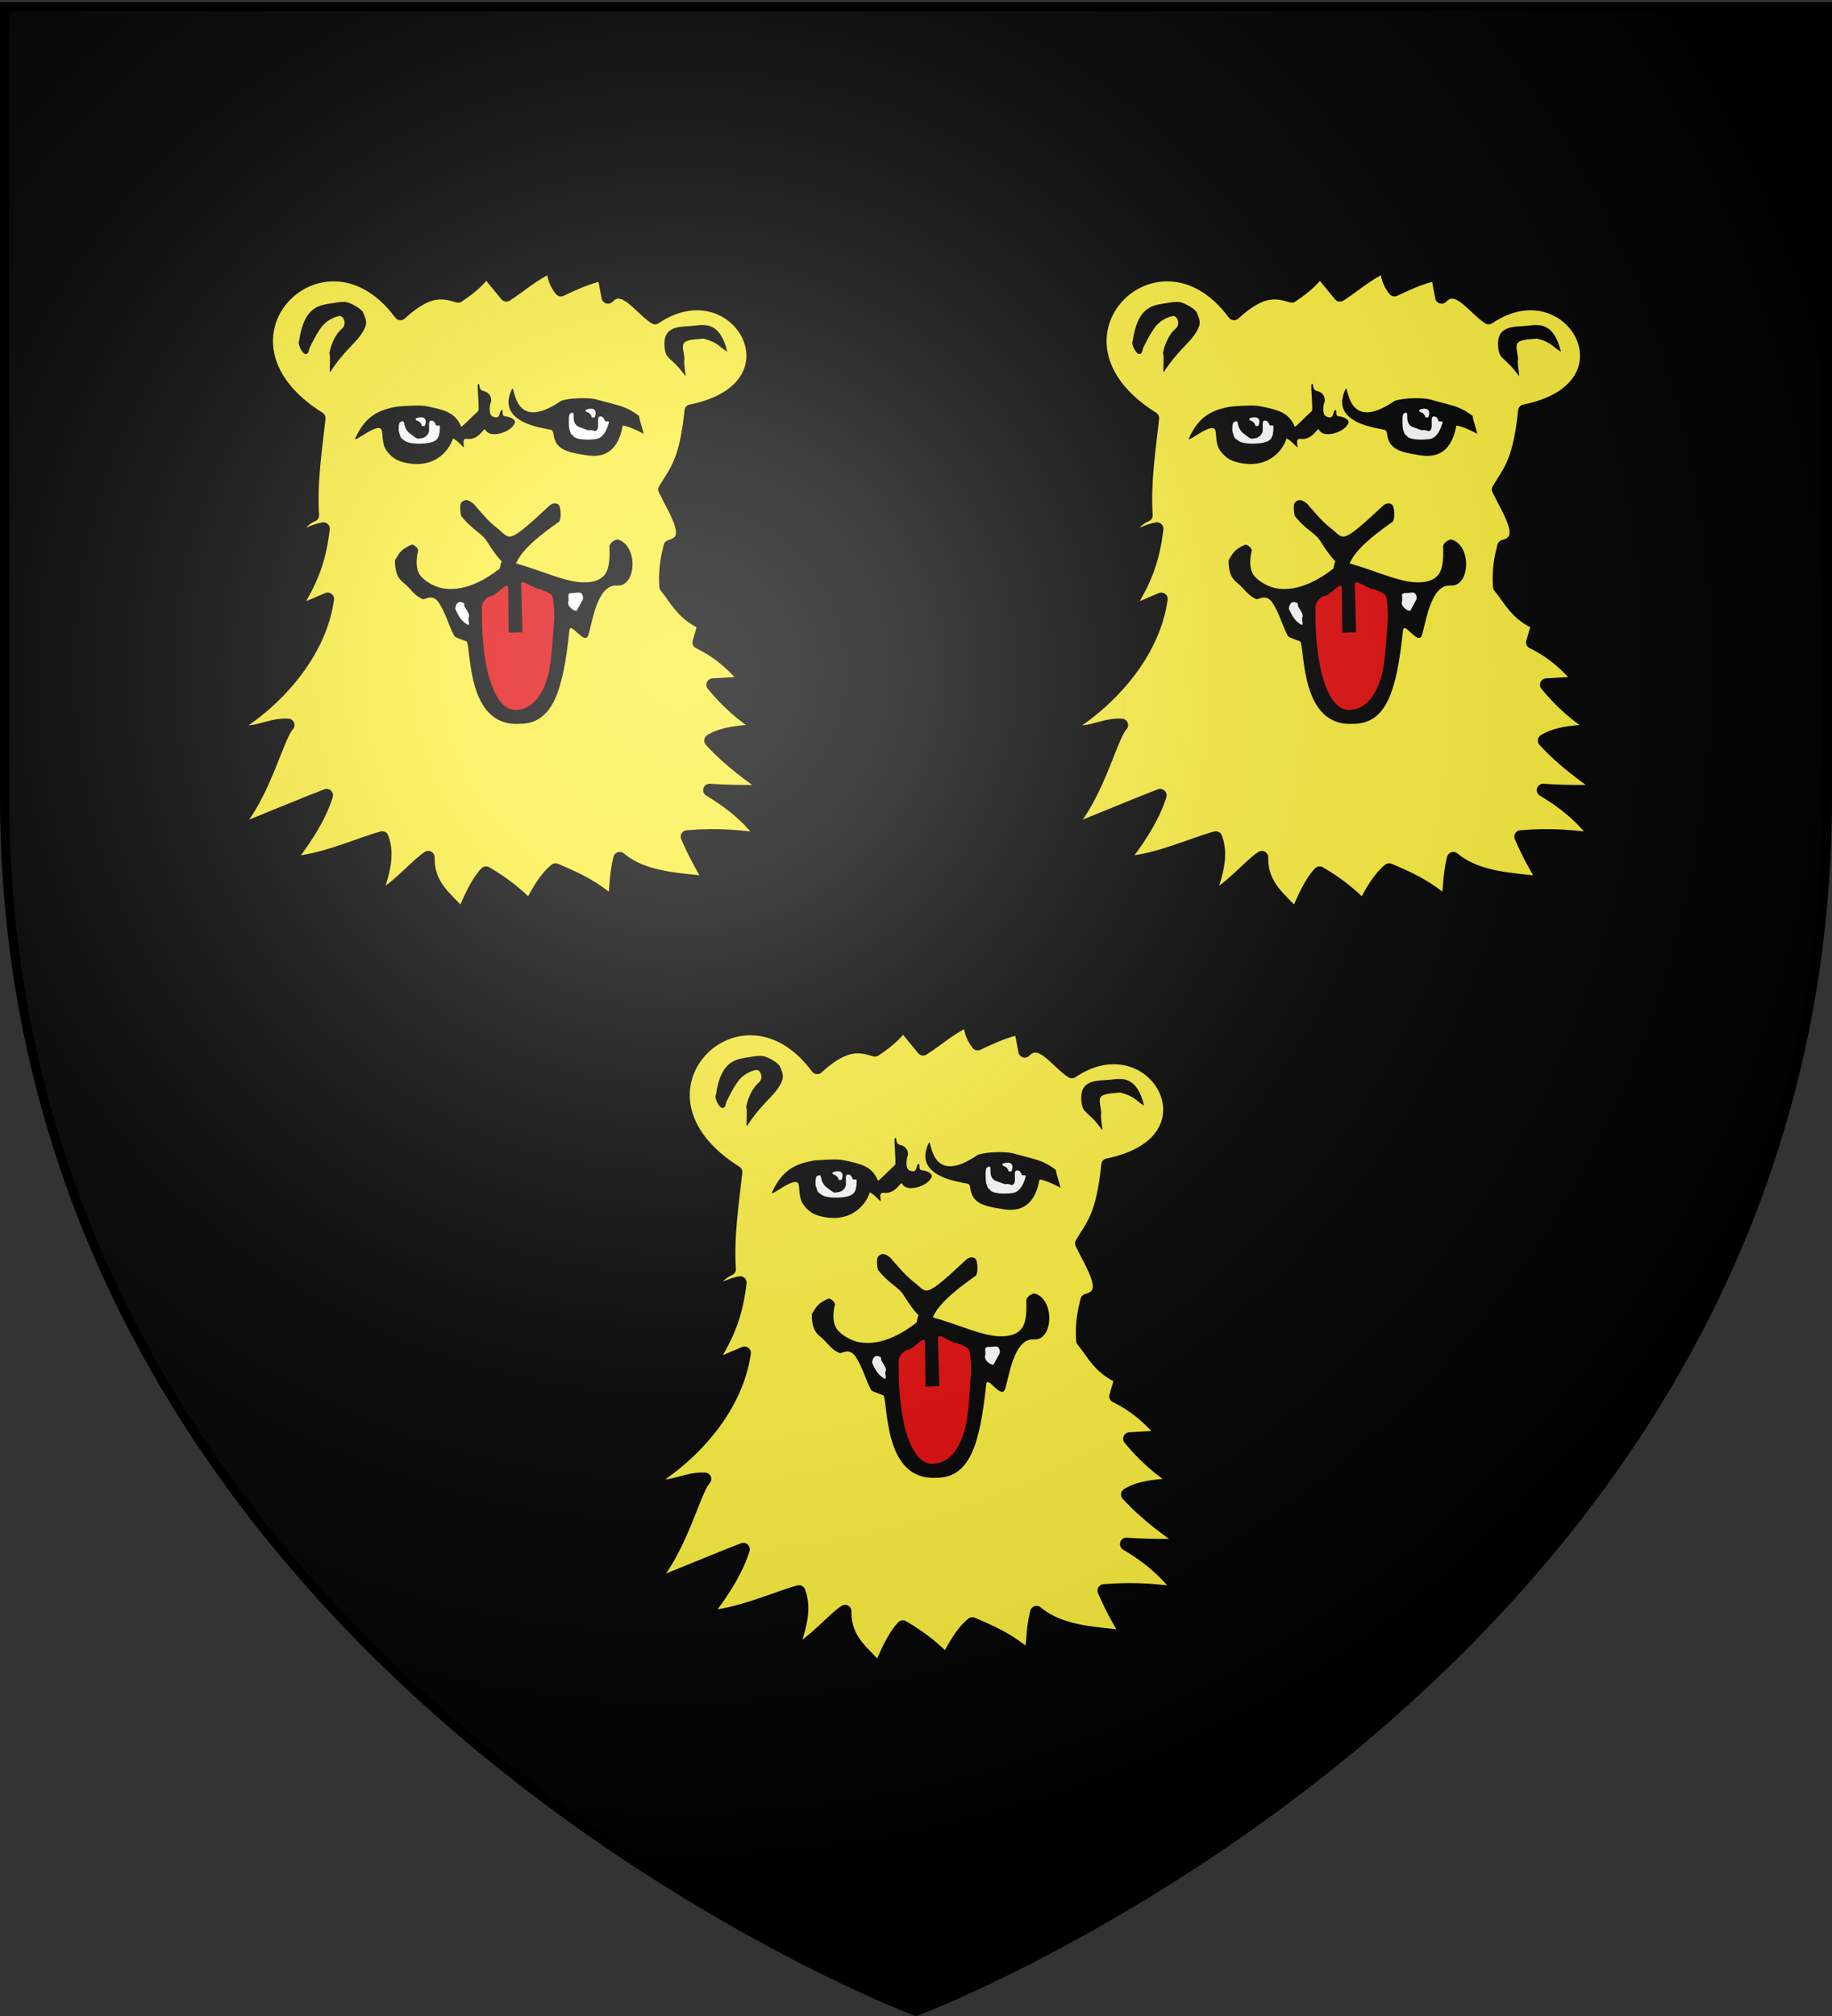 <svg xmlns="http://www.w3.org/2000/svg" xmlns:xlink="http://www.w3.org/1999/xlink" width="600" height="660" version="1.0"><rect width="100%" height="100%" fill="#333333" stroke="none"/><defs><linearGradient id="b"><stop offset="0" style="stop-color:white;stop-opacity:.314"/><stop offset=".19" style="stop-color:white;stop-opacity:.251"/><stop offset=".6" style="stop-color:#6b6b6b;stop-opacity:.125"/><stop offset="1" style="stop-color:black;stop-opacity:.125"/></linearGradient><linearGradient id="a"><stop offset="0" style="stop-color:#fd0000;stop-opacity:1"/><stop offset=".5" style="stop-color:#e77275;stop-opacity:.659"/><stop offset="1" style="stop-color:black;stop-opacity:.323"/></linearGradient><radialGradient xlink:href="#b" id="c" cx="221.445" cy="226.331" r="300" fx="221.445" fy="226.331" gradientTransform="matrix(1.353 0 0 1.349 -77.63 -85.747)" gradientUnits="userSpaceOnUse"/></defs><g style="display:inline"><path d="M300 658.5s298.5-112.32 298.5-397.772V2.176H1.5v258.552C1.5 546.18 300 658.5 300 658.5z" style="fill:#000;fill-opacity:1;fill-rule:evenodd;stroke:none;stroke-width:1px;stroke-linecap:butt;stroke-linejoin:miter;stroke-opacity:1"/></g><g style="display:inline"><path d="M94.348 237.368c-3.967 4.368-8.258 25.666-20.085 36.212 27.19-11.025 23.897-9.777 32.698-13.209-2.281 7.595-8.307 16.461-13.15 22.2 11.001-.28 23.554-6.205 31.37-8.33 2.612 6.878-.772 13.757-2.452 20.635 8.223-4.755 13.134-11.278 17.519-14.208-.19 9.745 6.502 13.677 11.212 19.282 2.328-5.668 4.73-11.054 7.708-14.208 5.866 3.375 10.48 7.152 14.366 11.164 2.538-5.083 5.216-9.627 8.41-12.178 12.335 5.14 14.026 7.493 18.92 10.825 1.058-3.255.477-8.133 2.102-14.546 8.169 6.781 19.46 6.78 30.133 8.118-2.977-4.793-5.74-9.793-8.058-15.222 10.663-.9 18.143.044 25.578 1.014-3.847-5.173-8.502-10.434-18.22-16.237 7.668.544 13.93.41 20.322.338-6.848-4.974-13.762-9.755-19.972-16.576 4.622-2.845 11.33-3.005 17.87-3.383-7.566-4.605-12.898-9.642-17.17-14.884l11.563-.677c-4.117-4.882-8.734-9.571-16.117-13.193l1.752-6.089c-7.188-3.1-9.076-7.904-12.614-12.178-.365-5.603.468-9.47 1.401-13.193 8.3-2.14 1.867-11.016-1.751-18.606 3.461-5.832 6.88-8.775 8.596-25.733 38.482-7.724 15.125-48.571-11.75-30.422-5.139-3.347-10.278-12.025-15.417-6.765l-1.401-7.443c-3.202.272-8.179 2.259-14.016 5.075-2.189-2.707-2.56-5.413-2.803-8.12-7.082 3.556-10.453 6.88-15.066 9.811l-6.658-8.119c-1.496 2.182-3.09 4.404-9.11 8.457-4.797-1.414-9.608-2.799-18.92 5.751-25.174-34.114-67.916 8.358-26.63 34.167-1.152 10.6-2.82 21.199-2.102 31.798-4.591 1.98-5.224 5.235-5.956 8.458 3.153-1.822 6.307-3.496 9.46-4.06-1.632 14.328-6.37 20.41-10.511 28.078l11.913-5.075c-2.46 17.468-16.078 33.075-30.987 42.188 5.525 3.579 11.187-1.332 18.023-.917z" style="fill:#fcef3c;fill-opacity:1;fill-rule:nonzero;stroke:#000;stroke-width:4.208;stroke-linecap:round;stroke-linejoin:round;marker:none;marker-start:none;marker-mid:none;marker-end:none;stroke-miterlimit:4;stroke-dasharray:none;stroke-dashoffset:0;stroke-opacity:1;visibility:visible;display:inline;overflow:visible"/><g style="fill:#000;fill-opacity:1"><path d="M230.423 203.924c-4.347.768-7.357 2.324-9.613 7.481-.676 1.546 5.35-4.088 6.048-1.845.28.901-.007 3.333 1.16 4.918 1.323 1.794 2.572 2.553 5.266 2.971 5.833.905 9.09-3.084 9.89-5.946.994.38 2.089 1.886 2.512 2.084.201.093-.601-2.158.596-1.991 3.017.42 3.984-2.962 4.363-2.134.978 2.14 5.876.622 6.735-1.614.308-.801-.952-1.476-2.335-1.642-.738-.089-.283-1.455-.586-1.47-.808-.04-.114 2.513-2.152 1.55-1.097-.519-.552-2.985-.549-3.126.48-.693.212-2.545-1.618-2.949-1.27-.28-.605-2.101-1.208-1.585-.282.241.384 6.029.058 6.335-1.725 1.615-3.815 3.995-3.931 3.71-1.35-3.313-3.653-3.942-8.115-4.867-1.366-.282-5.03-.013-6.521.12zM267.973 202.574c-11.279 8-10.502-4.405-11.27-2.765-3.755 8.025 7.297 9.22 8.932 9.628.916.229.3 1.86 1.468 3.446 1.322 1.793 3.99 2.143 6.676 2.603 6.373 1.09 7.765-4.029 8.357-7.05 1.086.055 4.247 1.547 4.598 1.899.585.586-.879-3.34-.862-4.169-3.05-2.467-4.97-2.512-9.844-3.957-1.337-.396-6.01-.443-8.055.365z" style="opacity:1;fill:#000;fill-opacity:1;fill-rule:nonzero;stroke:none;stroke-width:3;stroke-linecap:round;stroke-linejoin:round;marker:none;stroke-miterlimit:4;stroke-dasharray:none;stroke-dashoffset:0;stroke-opacity:1;visibility:visible;display:inline;overflow:visible" transform="matrix(1.428 0 0 1.378 -198.924 -147.901)"/></g><g style="fill:#fff;fill-opacity:1"><path d="M231.12 207.6c-.426.212-.451 1.995-.292 2.443.604 1.794.21 1.097 1.273 1.975 1.063.879 3.922.784 5.127.603 2.411-.361 2.944-1.221 2.96-3.965.01-.539-.883.071-.978-.46-.067-.375-.543-1.203-1.263-.874-.49.224-.023 2.052-.33 2.776-.608 1.43-1.758 1.352-2.453 1.456-.347.053-1.696-1.125-2.2-1.541-1.5-1.744-.448-3.107-1.845-2.412zM270.02 205.637c-.39.272-.267 3.284-.108 3.731.604 1.794.096.598.966 1.669.585.719 3.08.915 5.128.602 1.228-.187 2.33-1.41 2.959-3.964.01-.54-.883.07-.978-.46-.067-.375-.543-1.204-1.263-.875-.49.224-.075 2.032-.33 2.776-.428 1.251-1.12.163-1.962.414-.336.1-1.325-.443-1.955-.622-2.884-.818-.576-4.586-2.458-3.27z" style="opacity:1;fill:#fff;fill-opacity:1;fill-rule:nonzero;stroke:none;stroke-width:3;stroke-linecap:round;stroke-linejoin:round;marker:none;stroke-miterlimit:4;stroke-dasharray:none;stroke-dashoffset:0;stroke-opacity:1;visibility:visible;display:inline;overflow:visible" transform="matrix(1.428 0 0 1.378 -198.924 -147.901)"/><path d="M234.675 206.733c-.045.175-.006.376.137.486.82.237 1.09.711 1.282 1.344l.635-.04c.818-2.125-.736-2.361-2.054-1.79zM273.635 204.694c-.045.175-.005.376.138.486.82.237 1.09.71 1.281 1.343l.635-.04c.818-2.124-.735-2.36-2.054-1.79z" style="opacity:1;fill:#fff;fill-opacity:1;fill-rule:nonzero;stroke:none;stroke-width:1;stroke-linecap:round;stroke-linejoin:round;marker:none;stroke-miterlimit:4;stroke-dasharray:none;stroke-dashoffset:0;stroke-opacity:1;visibility:visible;display:inline;overflow:visible" transform="matrix(1.428 0 0 1.378 -198.924 -147.901)"/></g><g style="fill:#000;fill-opacity:1"><path d="M218.406 179.063c-1.084-.044-2.017.154-3.279.357-2.97.477-6.134 1.086-7.225 8.903-.449.699.81 3.313 1.619 3.121.71-.169.534-.97.894-1.705 1.21-2.478 1.97-3.93 2.88-5.031 1.15-1.392 2.865-2.16 3.857-2.297.963-.134 1.82 1.996.545 3.044-1.335 1.097-2.474 3.607-2.861 5.777.368.665-.134 5.03.235 4.441 3.382-5.382 5.875-6.709 7.525-9.651 1.156-2.06.613-2.76 0-4.414-.352-.948-3.105-2.502-4.19-2.546zM298.586 184.697c2.474-.3 5.877-.861 7.532 6.203-2.15-1.323-1.95-2.13-5.454-3.125-1.965.243-4.56.102-4.709 1.668-.09.957.153 1.394.346 3.2-.37.665.53 4.52.132 3.95-3.312-4.749-4.4-3.566-4.703-6.767-.512-5.437 3.864-4.768 6.856-5.13z" style="opacity:1;fill:#000;fill-opacity:1;fill-rule:nonzero;stroke:none;stroke-width:3;stroke-linecap:round;stroke-linejoin:round;marker:none;stroke-miterlimit:4;stroke-dasharray:none;stroke-dashoffset:0;stroke-opacity:1;visibility:visible;display:inline;overflow:visible" transform="matrix(1.428 0 0 1.378 -198.924 -147.901)"/></g><path d="M152.547 163.735a2.138 2.138 0 0 0-1.644 1.146c-.314.624-.16 3.51.206 4.108 3.536 4.44 6.52 5.468 8.175 7.97 1.63 2.463 5.092 8.2 7.608 8.24.467.007 1.38 2.892 1.394 2.443.154-4.917 4.797-9.802 14.673-16.73.957-.67.842-5.09-.12-5.756-.96-.666-2.134-.316-2.988.474-5.708 5.28-9.716 9.055-12.18 9.907-1.703.589-2.655-.877-4.764-2.57-2.913-2.337-3.61-3.283-7.307-7.438-.422-.766-2.163-1.914-3.053-1.794z" style="fill:#000;fill-opacity:1;fill-rule:nonzero;stroke:none;stroke-width:3;stroke-linecap:round;stroke-linejoin:round;marker:none;stroke-miterlimit:4;stroke-dasharray:none;stroke-dashoffset:0;stroke-opacity:1;visibility:visible;display:inline;overflow:visible"/><path d="M202.306 176.61c-1.166.091-2.783 1.308-2.706 2.435.254 4.803-.35 7.79-1.725 9.328-1.376 1.537-3.389 2.245-6.38 2.283-5.983.076-13.42-3.61-21.98-6.059-6.115-2.174-5.123-.976-5.853 1.565-10.166 7.906-17.363 7.202-20.906 5.79-1.728-.687-4.11-2.115-5.23-3.737-1.294-1.875-1.334-4.764-.594-7.94.164-.766-1.527-2.262-2.257-1.921-3.686 1.72-3.773 2.672-5.326 5.035.04 5.261 1.659 6.451 3.206 7.74 2.118 1.764 2.984 3.75 5.87 5.016.666.293 3.07-1.858 5.103.922 2.333 3.19 3.635 8.366 5.306 11.21.307.523 3.957 1.583 4.059 1.805 1.45 3.165.169 27.728 16.998 26.893 11.147.137 14.484-10.576 16.59-30.546.35-3.316 4.907 5.098 6.174 1.518 1.313-3.712 2.742-16.735 9.468-16.262 6.363.447 6.975-13.151.183-15.076z" style="fill:#000;fill-opacity:1;fill-rule:nonzero;stroke:none;stroke-width:3;stroke-linecap:round;stroke-linejoin:round;marker:none;stroke-miterlimit:4;stroke-dasharray:none;stroke-dashoffset:0;stroke-opacity:1;visibility:visible;display:inline;overflow:visible"/><g style="fill:#e20909;fill-opacity:1"><path d="M263.037 247.256c-1.094.082-3.97-2.384-4.213-1.314l.307 11.587-3.166.134-.113-10.843c-.267-1.355-2.503 1.813-3.858 2.08-1.355.268-2.42 1.89-2.153 3.245-.058 4.84.186 9.838 1.412 15.344.424 1.262 2.024 8.398 6.143 8.496 3.152.075 6.222-2.404 7.716-8.668.72-3.02 1.066-9.513 1.225-11.936.193-.78.061-6.024-.46-6.637-.52-.613-1.855-1.122-2.84-1.488z" style="opacity:1;fill:#e20909;fill-opacity:1;fill-rule:nonzero;stroke:none;stroke-width:5;stroke-linecap:round;stroke-linejoin:round;marker:none;stroke-miterlimit:4;stroke-dasharray:none;stroke-dashoffset:0;stroke-opacity:1;visibility:visible;display:inline;overflow:visible" transform="matrix(1.428 0 0 1.378 -198.924 -147.901)"/><path d="M243.71 251.933c.846 1.875 1.245 2.782 2.903 3.846.576.07-.086-1.366.223-1.857.309-.492-.675-1.976-.988-2.465l-.125-.805c-1.234-.708-1.804-.037-2.012 1.28zM269.664 248.537l.055 1.432a1.5 1.5 0 0 0 .252 1.534c.363.424 1.055 1.041 1.6.916l1.366-2.607a1.5 1.5 0 0 0-.23-1.43c-.316-.406-.942-.253-1.455-.201-.767.079-1.16-.07-1.588.356z" style="opacity:1;fill:#fff;fill-opacity:1;fill-rule:nonzero;stroke:none;stroke-width:3;stroke-linecap:round;stroke-linejoin:round;marker:none;stroke-miterlimit:4;stroke-dasharray:none;stroke-dashoffset:0;stroke-opacity:1;visibility:visible;display:inline;overflow:visible" transform="matrix(1.428 0 0 1.378 -198.924 -147.901)"/></g><path d="M367.363 237.368c-3.966 4.368-8.257 25.666-20.084 36.212 27.19-11.025 23.897-9.777 32.698-13.209-2.281 7.595-8.307 16.461-13.151 22.2 11.002-.28 23.555-6.205 31.371-8.33 2.612 6.878-.772 13.757-2.453 20.635 8.223-4.755 13.135-11.278 17.52-14.208-.19 9.745 6.502 13.677 11.212 19.282 2.328-5.668 4.73-11.054 7.708-14.208 5.866 3.375 10.48 7.152 14.366 11.164 2.538-5.083 5.216-9.627 8.41-12.178 12.335 5.14 14.026 7.493 18.92 10.825 1.057-3.255.477-8.133 2.102-14.546 8.169 6.781 19.46 6.78 30.133 8.118-2.977-4.793-5.74-9.793-8.059-15.222 10.664-.9 18.144.044 25.579 1.014-3.847-5.173-8.502-10.434-18.22-16.237 7.668.544 13.93.41 20.322.338-6.848-4.974-13.762-9.755-19.972-16.576 4.622-2.845 11.33-3.005 17.87-3.383-7.566-4.605-12.898-9.642-17.17-14.884l11.563-.677c-4.117-4.882-8.734-9.571-16.117-13.193l1.752-6.089c-7.188-3.1-9.076-7.904-12.614-12.178-.365-5.603.468-9.47 1.401-13.193 8.3-2.14 1.867-11.016-1.752-18.606 3.462-5.832 6.881-8.775 8.597-25.733 38.482-7.724 15.125-48.571-11.75-30.422-5.139-3.347-10.278-12.025-15.417-6.765l-1.401-7.443c-3.202.272-8.179 2.259-14.016 5.075-2.189-2.707-2.56-5.413-2.803-8.12-7.082 3.556-10.453 6.88-15.066 9.811l-6.658-8.119c-1.496 2.182-3.09 4.404-9.11 8.457-4.797-1.414-9.608-2.799-18.92 5.751-25.174-34.114-67.916 8.358-26.63 34.167-1.152 10.6-2.821 21.199-2.102 31.798-4.591 1.98-5.224 5.235-5.956 8.458 3.153-1.822 6.307-3.496 9.46-4.06-1.632 14.328-6.37 20.41-10.511 28.078l11.913-5.075c-2.46 17.468-16.078 33.075-30.987 42.188 5.525 3.579 11.187-1.332 18.022-.917z" style="fill:#fcef3c;fill-opacity:1;fill-rule:nonzero;stroke:#000;stroke-width:4.208;stroke-linecap:round;stroke-linejoin:round;marker:none;marker-start:none;marker-mid:none;marker-end:none;stroke-miterlimit:4;stroke-dasharray:none;stroke-dashoffset:0;stroke-opacity:1;visibility:visible;display:inline;overflow:visible"/><g style="fill:#000;fill-opacity:1"><path d="M230.423 203.924c-4.347.768-7.357 2.324-9.613 7.481-.676 1.546 5.35-4.088 6.048-1.845.28.901-.007 3.333 1.16 4.918 1.323 1.794 2.572 2.553 5.266 2.971 5.833.905 9.09-3.084 9.89-5.946.994.38 2.089 1.886 2.512 2.084.201.093-.601-2.158.596-1.991 3.017.42 3.984-2.962 4.363-2.134.978 2.14 5.876.622 6.735-1.614.308-.801-.952-1.476-2.335-1.642-.738-.089-.283-1.455-.586-1.47-.808-.04-.114 2.513-2.152 1.55-1.097-.519-.552-2.985-.549-3.126.48-.693.212-2.545-1.618-2.949-1.27-.28-.605-2.101-1.208-1.585-.282.241.384 6.029.058 6.335-1.725 1.615-3.815 3.995-3.931 3.71-1.35-3.313-3.653-3.942-8.115-4.867-1.366-.282-5.03-.013-6.521.12zM267.973 202.574c-11.279 8-10.502-4.405-11.27-2.765-3.755 8.025 7.297 9.22 8.932 9.628.916.229.3 1.86 1.468 3.446 1.322 1.793 3.99 2.143 6.676 2.603 6.373 1.09 7.765-4.029 8.357-7.05 1.086.055 4.247 1.547 4.598 1.899.585.586-.879-3.34-.862-4.169-3.05-2.467-4.97-2.512-9.844-3.957-1.337-.396-6.01-.443-8.055.365z" style="opacity:1;fill:#000;fill-opacity:1;fill-rule:nonzero;stroke:none;stroke-width:3;stroke-linecap:round;stroke-linejoin:round;marker:none;stroke-miterlimit:4;stroke-dasharray:none;stroke-dashoffset:0;stroke-opacity:1;visibility:visible;display:inline;overflow:visible" transform="matrix(1.428 0 0 1.378 74.092 -147.901)"/></g><g style="fill:#fff;fill-opacity:1"><path d="M231.12 207.6c-.426.212-.451 1.995-.292 2.443.604 1.794.21 1.097 1.273 1.975 1.063.879 3.922.784 5.127.603 2.411-.361 2.944-1.221 2.96-3.965.01-.539-.883.071-.978-.46-.067-.375-.543-1.203-1.263-.874-.49.224-.023 2.052-.33 2.776-.608 1.43-1.758 1.352-2.453 1.456-.347.053-1.696-1.125-2.2-1.541-1.5-1.744-.448-3.107-1.845-2.412zM270.02 205.637c-.39.272-.267 3.284-.108 3.731.604 1.794.096.598.966 1.669.585.719 3.08.915 5.128.602 1.228-.187 2.33-1.41 2.959-3.964.01-.54-.883.07-.978-.46-.067-.375-.543-1.204-1.263-.875-.49.224-.075 2.032-.33 2.776-.428 1.251-1.12.163-1.962.414-.336.1-1.325-.443-1.955-.622-2.884-.818-.576-4.586-2.458-3.27z" style="opacity:1;fill:#fff;fill-opacity:1;fill-rule:nonzero;stroke:none;stroke-width:3;stroke-linecap:round;stroke-linejoin:round;marker:none;stroke-miterlimit:4;stroke-dasharray:none;stroke-dashoffset:0;stroke-opacity:1;visibility:visible;display:inline;overflow:visible" transform="matrix(1.428 0 0 1.378 74.092 -147.901)"/><path d="M234.675 206.733c-.045.175-.006.376.137.486.82.237 1.09.711 1.282 1.344l.635-.04c.818-2.125-.736-2.361-2.054-1.79zM273.635 204.694c-.045.175-.005.376.138.486.82.237 1.09.71 1.281 1.343l.635-.04c.818-2.124-.735-2.36-2.054-1.79z" style="opacity:1;fill:#fff;fill-opacity:1;fill-rule:nonzero;stroke:none;stroke-width:1;stroke-linecap:round;stroke-linejoin:round;marker:none;stroke-miterlimit:4;stroke-dasharray:none;stroke-dashoffset:0;stroke-opacity:1;visibility:visible;display:inline;overflow:visible" transform="matrix(1.428 0 0 1.378 74.092 -147.901)"/></g><g style="fill:#000;fill-opacity:1"><path d="M218.406 179.063c-1.084-.044-2.017.154-3.279.357-2.97.477-6.134 1.086-7.225 8.903-.449.699.81 3.313 1.619 3.121.71-.169.534-.97.894-1.705 1.21-2.478 1.97-3.93 2.88-5.031 1.15-1.392 2.865-2.16 3.857-2.297.963-.134 1.82 1.996.545 3.044-1.335 1.097-2.474 3.607-2.861 5.777.368.665-.134 5.03.235 4.441 3.382-5.382 5.875-6.709 7.525-9.651 1.156-2.06.613-2.76 0-4.414-.352-.948-3.105-2.502-4.19-2.546zM298.586 184.697c2.474-.3 5.877-.861 7.532 6.203-2.15-1.323-1.95-2.13-5.454-3.125-1.965.243-4.56.102-4.709 1.668-.09.957.153 1.394.346 3.2-.37.665.53 4.52.132 3.95-3.312-4.749-4.4-3.566-4.703-6.767-.512-5.437 3.864-4.768 6.856-5.13z" style="opacity:1;fill:#000;fill-opacity:1;fill-rule:nonzero;stroke:none;stroke-width:3;stroke-linecap:round;stroke-linejoin:round;marker:none;stroke-miterlimit:4;stroke-dasharray:none;stroke-dashoffset:0;stroke-opacity:1;visibility:visible;display:inline;overflow:visible" transform="matrix(1.428 0 0 1.378 74.092 -147.901)"/></g><path d="M425.563 163.735a2.138 2.138 0 0 0-1.644 1.146c-.314.624-.16 3.51.206 4.108 3.536 4.44 6.52 5.468 8.174 7.97 1.63 2.463 5.093 8.2 7.609 8.24.467.007 1.38 2.892 1.394 2.443.154-4.917 4.797-9.802 14.673-16.73.957-.67.842-5.09-.12-5.756-.96-.666-2.134-.316-2.988.474-5.708 5.28-9.716 9.055-12.18 9.907-1.703.589-2.655-.877-4.764-2.57-2.913-2.337-3.61-3.283-7.307-7.438-.422-.766-2.163-1.914-3.053-1.794z" style="fill:#000;fill-opacity:1;fill-rule:nonzero;stroke:none;stroke-width:3;stroke-linecap:round;stroke-linejoin:round;marker:none;stroke-miterlimit:4;stroke-dasharray:none;stroke-dashoffset:0;stroke-opacity:1;visibility:visible;display:inline;overflow:visible"/><path d="M475.322 176.61c-1.166.091-2.783 1.308-2.706 2.435.254 4.803-.35 7.79-1.725 9.328-1.376 1.537-3.389 2.245-6.38 2.283-5.983.076-13.421-3.61-21.98-6.059-6.115-2.174-5.123-.976-5.853 1.565-10.166 7.906-17.363 7.202-20.907 5.79-1.727-.687-4.109-2.115-5.229-3.737-1.294-1.875-1.334-4.764-.594-7.94.164-.766-1.527-2.262-2.257-1.921-3.686 1.72-3.773 2.672-5.326 5.035.04 5.261 1.659 6.451 3.206 7.74 2.118 1.764 2.984 3.75 5.869 5.016.667.293 3.072-1.858 5.104.922 2.333 3.19 3.635 8.366 5.306 11.21.307.523 3.957 1.583 4.058 1.805 1.45 3.165.17 27.728 16.999 26.893 11.146.137 14.484-10.576 16.59-30.546.35-3.316 4.907 5.098 6.173 1.518 1.314-3.712 2.743-16.735 9.469-16.262 6.363.447 6.975-13.151.183-15.076z" style="fill:#000;fill-opacity:1;fill-rule:nonzero;stroke:none;stroke-width:3;stroke-linecap:round;stroke-linejoin:round;marker:none;stroke-miterlimit:4;stroke-dasharray:none;stroke-dashoffset:0;stroke-opacity:1;visibility:visible;display:inline;overflow:visible"/><g style="fill:#e20909;fill-opacity:1"><path d="M263.037 247.256c-1.094.082-3.97-2.384-4.213-1.314l.307 11.587-3.166.134-.113-10.843c-.267-1.355-2.503 1.813-3.858 2.08-1.355.268-2.42 1.89-2.153 3.245-.058 4.84.186 9.838 1.412 15.344.424 1.262 2.024 8.398 6.143 8.496 3.152.075 6.222-2.404 7.716-8.668.72-3.02 1.066-9.513 1.225-11.936.193-.78.061-6.024-.46-6.637-.52-.613-1.855-1.122-2.84-1.488z" style="opacity:1;fill:#e20909;fill-opacity:1;fill-rule:nonzero;stroke:none;stroke-width:5;stroke-linecap:round;stroke-linejoin:round;marker:none;stroke-miterlimit:4;stroke-dasharray:none;stroke-dashoffset:0;stroke-opacity:1;visibility:visible;display:inline;overflow:visible" transform="matrix(1.428 0 0 1.378 74.092 -147.901)"/><path d="M243.71 251.933c.846 1.875 1.245 2.782 2.903 3.846.576.07-.086-1.366.223-1.857.309-.492-.675-1.976-.988-2.465l-.125-.805c-1.234-.708-1.804-.037-2.012 1.28zM269.664 248.537l.055 1.432a1.5 1.5 0 0 0 .252 1.534c.363.424 1.055 1.041 1.6.916l1.366-2.607a1.5 1.5 0 0 0-.23-1.43c-.316-.406-.942-.253-1.455-.201-.767.079-1.16-.07-1.588.356z" style="opacity:1;fill:#fff;fill-opacity:1;fill-rule:nonzero;stroke:none;stroke-width:3;stroke-linecap:round;stroke-linejoin:round;marker:none;stroke-miterlimit:4;stroke-dasharray:none;stroke-dashoffset:0;stroke-opacity:1;visibility:visible;display:inline;overflow:visible" transform="matrix(1.428 0 0 1.378 74.092 -147.901)"/></g><path d="M230.855 484.193c-3.966 4.368-8.257 25.666-20.084 36.212 27.19-11.025 23.897-9.777 32.698-13.208-2.281 7.594-8.307 16.46-13.15 22.2 11.001-.28 23.554-6.206 31.37-8.33 2.612 6.878-.772 13.756-2.452 20.635 8.222-4.755 13.134-11.279 17.519-14.208-.19 9.744 6.502 13.676 11.212 19.282 2.328-5.669 4.73-11.054 7.708-14.208 5.866 3.374 10.48 7.152 14.366 11.163 2.538-5.083 5.216-9.627 8.41-12.178 12.335 5.141 14.026 7.493 18.92 10.825 1.057-3.254.477-8.133 2.102-14.546 8.169 6.781 19.46 6.78 30.133 8.119-2.977-4.793-5.74-9.794-8.058-15.223 10.663-.9 18.143.044 25.578 1.015-3.847-5.174-8.502-10.434-18.22-16.238 7.668.545 13.93.41 20.322.338-6.848-4.973-13.762-9.755-19.972-16.575 4.622-2.846 11.33-3.005 17.87-3.383-7.566-4.606-12.898-9.643-17.17-14.885l11.563-.676c-4.117-4.883-8.734-9.572-16.117-13.193l1.752-6.09c-7.188-3.099-9.076-7.904-12.614-12.178-.365-5.603.468-9.47 1.401-13.193 8.3-2.14 1.867-11.016-1.752-18.605 3.462-5.833 6.881-8.776 8.597-25.734 38.482-7.724 15.125-48.57-11.75-30.421-5.139-3.347-10.278-12.025-15.417-6.766l-1.401-7.442c-3.202.272-8.179 2.258-14.016 5.074-2.189-2.706-2.56-5.413-2.803-8.119-7.082 3.555-10.453 6.879-15.066 9.81l-6.658-8.118c-1.496 2.181-3.09 4.403-9.11 8.457-4.797-1.415-9.608-2.8-18.92 5.75-25.174-34.114-67.916 8.358-26.63 34.167-1.152 10.6-2.82 21.2-2.102 31.799-4.591 1.98-5.224 5.235-5.956 8.457 3.153-1.822 6.307-3.496 9.46-4.06-1.632 14.328-6.37 20.41-10.511 28.078l11.913-5.074c-2.46 17.467-16.078 33.075-30.987 42.187 5.525 3.579 11.187-1.331 18.022-.917z" style="fill:#fcef3c;fill-opacity:1;fill-rule:nonzero;stroke:#000;stroke-width:4.208;stroke-linecap:round;stroke-linejoin:round;marker:none;marker-start:none;marker-mid:none;marker-end:none;stroke-miterlimit:4;stroke-dasharray:none;stroke-dashoffset:0;stroke-opacity:1;visibility:visible;display:inline;overflow:visible"/><g style="fill:#000;fill-opacity:1"><path d="M230.423 203.924c-4.347.768-7.357 2.324-9.613 7.481-.676 1.546 5.35-4.088 6.048-1.845.28.901-.007 3.333 1.16 4.918 1.323 1.794 2.572 2.553 5.266 2.971 5.833.905 9.09-3.084 9.89-5.946.994.38 2.089 1.886 2.512 2.084.201.093-.601-2.158.596-1.991 3.017.42 3.984-2.962 4.363-2.134.978 2.14 5.876.622 6.735-1.614.308-.801-.952-1.476-2.335-1.642-.738-.089-.283-1.455-.586-1.47-.808-.04-.114 2.513-2.152 1.55-1.097-.519-.552-2.985-.549-3.126.48-.693.212-2.545-1.618-2.949-1.27-.28-.605-2.101-1.208-1.585-.282.241.384 6.029.058 6.335-1.725 1.615-3.815 3.995-3.931 3.71-1.35-3.313-3.653-3.942-8.115-4.867-1.366-.282-5.03-.013-6.521.12zM267.973 202.574c-11.279 8-10.502-4.405-11.27-2.765-3.755 8.025 7.297 9.22 8.932 9.628.916.229.3 1.86 1.468 3.446 1.322 1.793 3.99 2.143 6.676 2.603 6.373 1.09 7.765-4.029 8.357-7.05 1.086.055 4.247 1.547 4.598 1.899.585.586-.879-3.34-.862-4.169-3.05-2.467-4.97-2.512-9.844-3.957-1.337-.396-6.01-.443-8.055.365z" style="opacity:1;fill:#000;fill-opacity:1;fill-rule:nonzero;stroke:none;stroke-width:3;stroke-linecap:round;stroke-linejoin:round;marker:none;stroke-miterlimit:4;stroke-dasharray:none;stroke-dashoffset:0;stroke-opacity:1;visibility:visible;display:inline;overflow:visible" transform="matrix(1.428 0 0 1.378 -62.416 98.924)"/></g><g style="fill:#fff;fill-opacity:1"><path d="M231.12 207.6c-.426.212-.451 1.995-.292 2.443.604 1.794.21 1.097 1.273 1.975 1.063.879 3.922.784 5.127.603 2.411-.361 2.944-1.221 2.96-3.965.01-.539-.883.071-.978-.46-.067-.375-.543-1.203-1.263-.874-.49.224-.023 2.052-.33 2.776-.608 1.43-1.758 1.352-2.453 1.456-.347.053-1.696-1.125-2.2-1.541-1.5-1.744-.448-3.107-1.845-2.412zM270.02 205.637c-.39.272-.267 3.284-.108 3.731.604 1.794.096.598.966 1.669.585.719 3.08.915 5.128.602 1.228-.187 2.33-1.41 2.959-3.964.01-.54-.883.07-.978-.46-.067-.375-.543-1.204-1.263-.875-.49.224-.075 2.032-.33 2.776-.428 1.251-1.12.163-1.962.414-.336.1-1.325-.443-1.955-.622-2.884-.818-.576-4.586-2.458-3.27z" style="opacity:1;fill:#fff;fill-opacity:1;fill-rule:nonzero;stroke:none;stroke-width:3;stroke-linecap:round;stroke-linejoin:round;marker:none;stroke-miterlimit:4;stroke-dasharray:none;stroke-dashoffset:0;stroke-opacity:1;visibility:visible;display:inline;overflow:visible" transform="matrix(1.428 0 0 1.378 -62.416 98.924)"/><path d="M234.675 206.733c-.045.175-.006.376.137.486.82.237 1.09.711 1.282 1.344l.635-.04c.818-2.125-.736-2.361-2.054-1.79zM273.635 204.694c-.045.175-.005.376.138.486.82.237 1.09.71 1.281 1.343l.635-.04c.818-2.124-.735-2.36-2.054-1.79z" style="opacity:1;fill:#fff;fill-opacity:1;fill-rule:nonzero;stroke:none;stroke-width:1;stroke-linecap:round;stroke-linejoin:round;marker:none;stroke-miterlimit:4;stroke-dasharray:none;stroke-dashoffset:0;stroke-opacity:1;visibility:visible;display:inline;overflow:visible" transform="matrix(1.428 0 0 1.378 -62.416 98.924)"/></g><g style="fill:#000;fill-opacity:1"><path d="M218.406 179.063c-1.084-.044-2.017.154-3.279.357-2.97.477-6.134 1.086-7.225 8.903-.449.699.81 3.313 1.619 3.121.71-.169.534-.97.894-1.705 1.21-2.478 1.97-3.93 2.88-5.031 1.15-1.392 2.865-2.16 3.857-2.297.963-.134 1.82 1.996.545 3.044-1.335 1.097-2.474 3.607-2.861 5.777.368.665-.134 5.03.235 4.441 3.382-5.382 5.875-6.709 7.525-9.651 1.156-2.06.613-2.76 0-4.414-.352-.948-3.105-2.502-4.19-2.546zM298.586 184.697c2.474-.3 5.877-.861 7.532 6.203-2.15-1.323-1.95-2.13-5.454-3.125-1.965.243-4.56.102-4.709 1.668-.09.957.153 1.394.346 3.2-.37.665.53 4.52.132 3.95-3.312-4.749-4.4-3.566-4.703-6.767-.512-5.437 3.864-4.768 6.856-5.13z" style="opacity:1;fill:#000;fill-opacity:1;fill-rule:nonzero;stroke:none;stroke-width:3;stroke-linecap:round;stroke-linejoin:round;marker:none;stroke-miterlimit:4;stroke-dasharray:none;stroke-dashoffset:0;stroke-opacity:1;visibility:visible;display:inline;overflow:visible" transform="matrix(1.428 0 0 1.378 -62.416 98.924)"/></g><path d="M289.055 410.56a2.138 2.138 0 0 0-1.644 1.146c-.314.624-.16 3.511.206 4.108 3.536 4.441 6.52 5.468 8.175 7.97 1.63 2.464 5.092 8.2 7.608 8.24.467.007 1.38 2.892 1.394 2.444.154-4.918 4.797-9.803 14.673-16.73.957-.671.842-5.09-.12-5.756-.96-.666-2.134-.317-2.988.474-5.708 5.278-9.716 9.055-12.18 9.906-1.703.589-2.655-.877-4.764-2.57-2.913-2.337-3.61-3.283-7.307-7.437-.422-.767-2.163-1.914-3.053-1.795z" style="fill:#000;fill-opacity:1;fill-rule:nonzero;stroke:none;stroke-width:3;stroke-linecap:round;stroke-linejoin:round;marker:none;stroke-miterlimit:4;stroke-dasharray:none;stroke-dashoffset:0;stroke-opacity:1;visibility:visible;display:inline;overflow:visible"/><path d="M338.814 423.435c-1.166.091-2.783 1.309-2.706 2.436.254 4.802-.35 7.79-1.725 9.327-1.376 1.537-3.389 2.245-6.38 2.283-5.983.077-13.42-3.61-21.98-6.058-6.115-2.174-5.123-.977-5.853 1.564-10.166 7.907-17.363 7.202-20.907 5.791-1.727-.688-4.109-2.116-5.228-3.738-1.295-1.875-1.335-4.764-.595-7.94.164-.766-1.527-2.261-2.257-1.921-3.686 1.72-3.773 2.672-5.326 5.036.04 5.26 1.659 6.45 3.206 7.74 2.118 1.763 2.984 3.75 5.869 5.015.667.293 3.072-1.857 5.104.922 2.333 3.19 3.635 8.366 5.306 11.21.307.523 3.957 1.583 4.059 1.805 1.45 3.165.169 27.728 16.998 26.893 11.147.138 14.484-10.576 16.59-30.546.35-3.316 4.907 5.098 6.173 1.518 1.314-3.711 2.743-16.735 9.469-16.262 6.363.447 6.975-13.15.183-15.075z" style="fill:#000;fill-opacity:1;fill-rule:nonzero;stroke:none;stroke-width:3;stroke-linecap:round;stroke-linejoin:round;marker:none;stroke-miterlimit:4;stroke-dasharray:none;stroke-dashoffset:0;stroke-opacity:1;visibility:visible;display:inline;overflow:visible"/><g style="fill:#e20909;fill-opacity:1"><path d="M263.037 247.256c-1.094.082-3.97-2.384-4.213-1.314l.307 11.587-3.166.134-.113-10.843c-.267-1.355-2.503 1.813-3.858 2.08-1.355.268-2.42 1.89-2.153 3.245-.058 4.84.186 9.838 1.412 15.344.424 1.262 2.024 8.398 6.143 8.496 3.152.075 6.222-2.404 7.716-8.668.72-3.02 1.066-9.513 1.225-11.936.193-.78.061-6.024-.46-6.637-.52-.613-1.855-1.122-2.84-1.488z" style="opacity:1;fill:#e20909;fill-opacity:1;fill-rule:nonzero;stroke:none;stroke-width:5;stroke-linecap:round;stroke-linejoin:round;marker:none;stroke-miterlimit:4;stroke-dasharray:none;stroke-dashoffset:0;stroke-opacity:1;visibility:visible;display:inline;overflow:visible" transform="matrix(1.428 0 0 1.378 -62.416 98.924)"/><path d="M243.71 251.933c.846 1.875 1.245 2.782 2.903 3.846.576.07-.086-1.366.223-1.857.309-.492-.675-1.976-.988-2.465l-.125-.805c-1.234-.708-1.804-.037-2.012 1.28zM269.664 248.537l.055 1.432a1.5 1.5 0 0 0 .252 1.534c.363.424 1.055 1.041 1.6.916l1.366-2.607a1.5 1.5 0 0 0-.23-1.43c-.316-.406-.942-.253-1.455-.201-.767.079-1.16-.07-1.588.356z" style="opacity:1;fill:#fff;fill-opacity:1;fill-rule:nonzero;stroke:none;stroke-width:3;stroke-linecap:round;stroke-linejoin:round;marker:none;stroke-miterlimit:4;stroke-dasharray:none;stroke-dashoffset:0;stroke-opacity:1;visibility:visible;display:inline;overflow:visible" transform="matrix(1.428 0 0 1.378 -62.416 98.924)"/></g></g><g style="display:inline"><path d="M300 658.5s298.5-112.32 298.5-397.772V2.176H1.5v258.552C1.5 546.18 300 658.5 300 658.5z" style="opacity:1;fill:url(#c);fill-opacity:1;fill-rule:evenodd;stroke:none;stroke-width:1px;stroke-linecap:butt;stroke-linejoin:miter;stroke-opacity:1"/></g><g style="display:inline"><path d="M300 658.5S1.5 546.18 1.5 260.728V2.176h597v258.552C598.5 546.18 300 658.5 300 658.5z" style="opacity:1;fill:none;fill-opacity:1;fill-rule:evenodd;stroke:#000;stroke-width:3;stroke-linecap:butt;stroke-linejoin:miter;stroke-miterlimit:4;stroke-dasharray:none;stroke-opacity:1"/></g></svg>